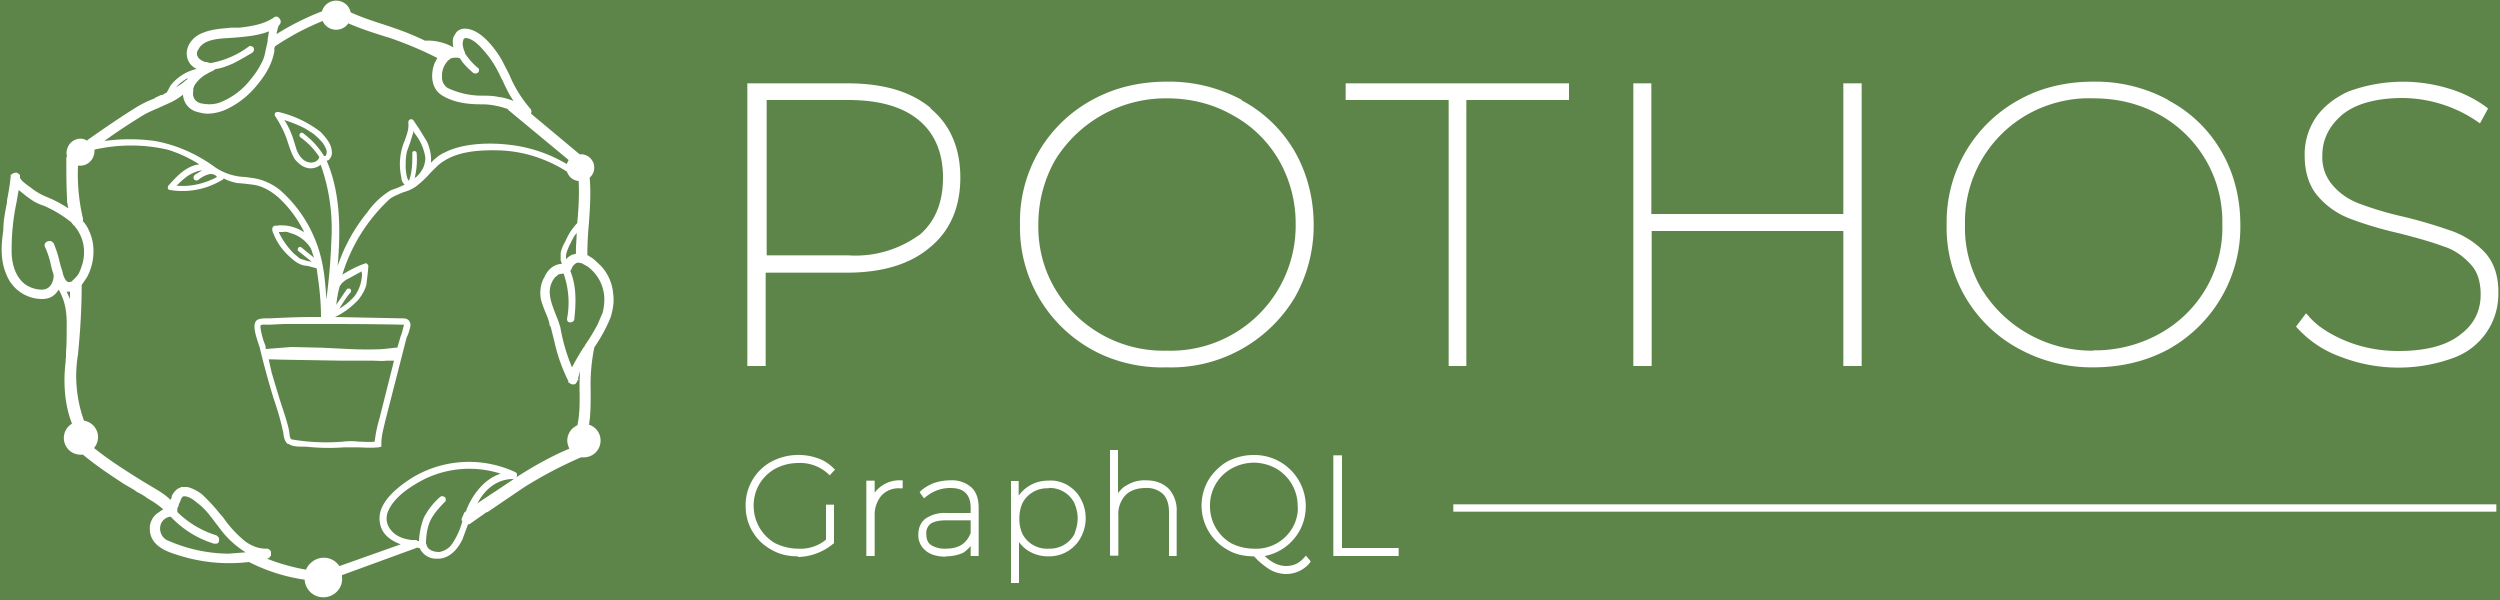 <svg xmlns="http://www.w3.org/2000/svg" width="750" height="180" fill="none">
  <style>
    :root {
      --logo-color: white;
    }
  </style>
  <rect width="100%" height="100%" fill="#5E8549" />
  <path fill="white" d="M275.6 70.6a32.5 32.5 0 0 1-21.2 6H230V30h24.5c9.2 0 16.3 2 21.2 6.1 4.8 4 7.2 9.9 7.2 17.2 0 7.5-2.4 13.3-7.2 17.3Zm3.6-38.2c-6-5-14.3-7.4-25-7.4h-30v84.8h5.5v-28H254c10.7 0 19-2.5 25-7.6 6-4.9 9.1-12 9.1-20.9 0-8.8-3-15.9-9-20.8h.1Zm70.8 72.8A37.7 37.7 0 0 1 314.2 82a37 37 0 0 1-2.7-14.7 39 39 0 0 1 5-19.2A39 39 0 0 1 350 29.5c7.3 0 13.9 1.7 19.7 5a35.8 35.8 0 0 1 14 13.6 38.1 38.1 0 0 1 5 19.2 37.5 37.5 0 0 1-38.7 37.9ZM372.6 30a46 46 0 0 0-22.6-5.5c-8.2 0-15.7 1.8-22.4 5.5A41.4 41.4 0 0 0 306 67.3a41.9 41.9 0 0 0 27 40.1c5.4 2 11.2 3 17 2.8a43.2 43.2 0 0 0 38.4-20.9 43.6 43.6 0 0 0 5.7-21.9c0-8-2-15.5-5.7-22a40.2 40.2 0 0 0-15.9-15.3V30Zm31.2 0h30.8v79.8h5.3V30h30.8v-5h-67v5Zm149.1 34.2h-57.5V25H490v84.8h5.5V69.3H553v40.5h5.5V25H553v39.2Zm75.1 41a38.9 38.9 0 0 1-33.7-18.8c-3.3-5.8-5-12.4-4.8-19A37 37 0 0 1 613.2 32c4.7-1.8 9.8-2.7 14.8-2.5 7.2 0 13.8 1.6 19.8 4.9a36.6 36.6 0 0 1 18.9 32.8 36.3 36.3 0 0 1-19 33 39.8 39.8 0 0 1-19.8 4.9h.1ZM650.5 30a45.5 45.5 0 0 0-22.5-5.5c-8.2 0-15.8 1.8-22.4 5.5A41.7 41.7 0 0 0 584 67.3a41.2 41.2 0 0 0 21.6 37.3 45.4 45.4 0 0 0 22.4 5.6c8.3 0 15.8-1.8 22.5-5.4a42 42 0 0 0 21.6-37.4c0-8-1.9-15.5-5.7-22a39.5 39.5 0 0 0-15.9-15.3V30Zm95.2 46c-2.6-2.9-6-5.1-9.6-6.5-4.8-1.7-9.7-3.2-14.7-4.4-4.5-1-9-2.3-13.3-3.9-3.3-1.2-6-3-8.1-5.4a12.7 12.7 0 0 1-3.3-9.2c0-4.9 2.2-9 6-12.2 4-3.3 10.3-5 18.2-5 8 .1 15.9 2.6 22.5 7.2l.6.4 2.4-4.4-.4-.4a36.4 36.4 0 0 0-11.6-5.7 47 47 0 0 0-30 1c-4.3 2-7.6 4.7-9.8 8a19.7 19.7 0 0 0-3.2 11.1c0 5 1.3 9.2 4 12.3 2.6 3 5.9 5.3 9.6 6.7 3.7 1.4 8.6 3 14.8 4.4 5.5 1.4 10 2.7 13.2 3.9 3.3 1 6 3 8.2 5.4 2 2.1 3 5.2 3 9 0 5-2 9-6 12-4.2 3.4-10.5 5-18.7 5-5.5 0-10.8-1-15.7-3-4.8-2-8.8-4.5-11.4-7.7l-.6-.6-3 4 .4.4a32 32 0 0 0 12.9 8.6 48 48 0 0 0 34.1.3A20.3 20.3 0 0 0 749.5 88c.1-4.9-1.2-9-3.8-12Zm-497.3 76h1.3v10.9a14 14 0 0 1-4.6 2.7 16.6 16.6 0 0 1-13.5-1c-2.3-1.2-4.2-3-5.5-5.2a15.4 15.4 0 0 1-1.9-7.6 14 14 0 0 1 7.5-12.8 16 16 0 0 1 7.7-1.8c2.1 0 4 .3 5.8 1a11 11 0 0 1 4.5 2.8l-.8 1a12.7 12.7 0 0 0-9.5-3.5 13.7 13.7 0 0 0-12 6.5c-1 2.1-1.7 4.4-1.7 6.8a13.3 13.3 0 0 0 13.7 13.5c3.7 0 6.6-1.1 8.9-3v-10.4Z"/>
  <path fill="white" d="M239.4 137.6a14.4 14.4 0 0 0-12.8 7 13.6 13.6 0 0 0-1.8 7.1 13.5 13.5 0 0 0 7.1 12.4 16.2 16.2 0 0 0 13 .9 13 13 0 0 0 4.2-2.6v-10h-.2v10l-.2.2a13.3 13.3 0 0 1-9.3 3.1 14.6 14.6 0 0 1-12.4-6.9 13.4 13.4 0 0 1-1.9-7 13.8 13.8 0 0 1 7-12.1 15 15 0 0 1 7.3-1.9c3.8 0 7 1.1 9.4 3.3l.2-.2a9.5 9.5 0 0 0-4-2.4c-1.8-.6-3.7-.9-5.6-.9Zm0 29.3c-3 0-5.6-.6-8-2a14.7 14.7 0 0 1-7.7-13 14.8 14.8 0 0 1 7.7-13.4 17.4 17.4 0 0 1 14-1c1.8.6 3.4 1.7 4.7 3l.4.4-1.6 1.7-.4-.4a12.4 12.4 0 0 0-9-3.3c-2.5 0-4.8.6-6.9 1.7a12.5 12.5 0 0 0-6.5 11.1 12.9 12.9 0 0 0 6.5 11.3c2.1 1 4.4 1.6 6.8 1.6a12 12 0 0 0 8.4-2.7v-10.5h2.4V163l-.2.1c-3 2.5-6.7 3.9-10.6 4v-.2Zm25.6-21a10 10 0 0 1 5.3-1.3v1.3h-.3c-2.6 0-4.6.8-6 2.4a9.4 9.4 0 0 0-2.2 6.6v11.3h-1.2v-21.6h1.3v5.3a7.8 7.8 0 0 1 3.2-4"/>
  <path fill="white" d="M269.7 145.2c-1.5 0-3 .4-4.4 1.2-1 .6-1.8 1.5-2.4 2.6l.8-1.1a8 8 0 0 1 6-2.5v-.2Zm-8.7 20.5h.4v-11c0-1 0-1.9.3-2.8l-.3 1v-7.7h-.4v20.5Zm1.5 1.1h-2.6v-22.6h2.5v3.6a9.3 9.3 0 0 1 7.9-3.7h.5v2.4h-.8a7 7 0 0 0-5.6 2.2 9 9 0 0 0-2 6v12.1Zm29.3-6.8v-4.3h-8c-2.3 0-4 .3-5 1a4.4 4.4 0 0 0-1.6 3.6 4.4 4.4 0 0 0 1.8 3.7c1 .9 2.6 1.3 4.7 1.3 3.9 0 6.6-1.8 8-5.3Zm-.8-13.4c1.3 1.3 2 3.3 2 5.8v13.8h-1.4v-4.4a7.7 7.7 0 0 1-3 3.3 9.3 9.3 0 0 1-5 1.2c-2 .1-4-.5-5.7-1.7a5.5 5.5 0 0 1-2.1-4.3 5.4 5.4 0 0 1 1.9-4.3c1.3-1.1 3.3-1.7 6-1.7h8v-2.1c0-2.1-.6-3.8-1.8-4.9a7.3 7.3 0 0 0-5-1.6c-2.8 0-5.6 1-7.7 3l-.8-1.1c1.2-1 2.4-1.8 3.9-2.2 1.4-.7 3-1 4.6-1 2.7 0 4.7.8 6 2"/>
  <path fill="white" d="M283.8 156.1c-2.2 0-3.6.4-4.6 1a3.6 3.6 0 0 0-1.3 3.2c0 1.4.4 2.5 1.4 3.2 1.3.8 2.9 1.2 4.4 1.1 3.8 0 6.2-1.4 7.5-4.7v-3.8h-7.4Zm0-1.1c-2.6 0-4.5.4-5.6 1.5a4.9 4.9 0 0 0-1.8 3.9c0 1.6.7 3 2 4 1.2 1 3 1.5 5.3 1.5 2 0 4-.5 5.5-1.7a8.9 8.9 0 0 1-5.5 1.5 8 8 0 0 1-5-1.4 5 5 0 0 1-2-4c0-1.6.6-2.9 1.8-3.9 1.1-.8 3-1.4 5.3-1.4h8.5v10.7h.3v-13.3c0-2.4-.6-4.3-2-5.5a8 8 0 0 0-5.4-1.9 12.9 12.9 0 0 0-8 2.8l.2.2c2.2-1.8 5-2.8 7.8-2.7 2.2 0 4 .6 5.2 1.8 1.1 1.1 2 3 2 5.3v2.6h-8.6Zm0 12c-2.6 0-4.7-.6-6.1-1.8a5.9 5.9 0 0 1-2.2-4.8c0-1.9.6-3.5 2-4.7a9.9 9.9 0 0 1 6.3-1.8h7.4v-1.5c0-2-.5-3.5-1.5-4.5-1.1-1.1-2.6-1.5-4.7-1.5-2.7 0-5.3 1-7.3 2.7l-.5.4-1.3-1.8.3-.4c1.1-1 2.5-1.8 4-2.4 1.5-.5 3.2-.8 4.8-.8a8.8 8.8 0 0 1 6.4 2.1c1.5 1.4 2.2 3.4 2.2 6.2v14.4h-2.4v-3c-.6.7-1.3 1.4-2.2 2-1.5.7-3.3 1.1-5.3 1.1v.1Zm35.4-3a9 9 0 0 0 3.3-3.4 10.6 10.6 0 0 0 .1-10 8.8 8.8 0 0 0-8.2-4.8 9.5 9.5 0 0 0-8 4.6c-.8 1.6-1.3 3.4-1.2 5.2 0 1.8.4 3.5 1.2 5a8.8 8.8 0 0 0 8 4.6c1.8 0 3.4-.5 4.8-1.2Zm.8-18c1.6.9 2.8 2.2 3.7 3.9 1 1.7 1.5 3.7 1.4 5.7a10 10 0 0 1-1.4 5.5 11 11 0 0 1-3.7 4c-1.7.9-3.6 1.4-5.6 1.3a9.8 9.8 0 0 1-9.2-6v14h-1.4v-29.6h1.4v5.8a9.9 9.9 0 0 1 9.4-6c2 0 3.7.4 5.4 1.3"/>
  <path fill="white" d="M314.6 146.5a8.3 8.3 0 0 0-7.8 4.3c-.7 1.5-1 3.1-1 4.8 0 1.7.3 3.2 1 4.7a8.3 8.3 0 0 0 7.8 4.3 8.4 8.4 0 0 0 7.7-4.3c.5-1.4 1-3 1-4.8 0-1.6-.4-3.3-1.1-4.8a8.3 8.3 0 0 0-7.8-4.3h.2Zm-.2 19.2a9.6 9.6 0 0 1-8.4-4.9 9.3 9.3 0 0 1-1.4-5.3 10.4 10.4 0 0 1 5-8.9 9.4 9.4 0 0 1 4.8-1.2 9.4 9.4 0 0 1 8.5 4.9 11.6 11.6 0 0 1 .1 10.5 9.3 9.3 0 0 1-8.6 5Zm-10 8.1h.2v-15.7l1.1 2.2a9.1 9.1 0 0 0 8.7 5.6 10 10 0 0 0 5.2-1.4c1.6-.8 2.8-2 3.7-3.6.8-1.5 1.3-3.3 1.3-5.5a11 11 0 0 0-1.3-5.3 9.5 9.5 0 0 0-8.9-5 9.4 9.4 0 0 0-8.8 5.7l-1 2.3v-7.8h-.3v28.5Zm1.3 1.1h-2.4v-30.6h2.3v4.4a10.7 10.7 0 0 1 8.8-4.5c2-.2 4 .3 5.8 1.3 1.7 1 3.1 2.4 4 4.1a12 12 0 0 1 1.5 6c0 2.1-.6 4.1-1.6 5.9a10.7 10.7 0 0 1-9.5 5.4 11 11 0 0 1-6-1.6 9.8 9.8 0 0 1-2.9-2.7v12.3Zm44.5-28c1.6 1.5 2.4 3.8 2.4 6.7v12.7h-1.4v-12.6a8 8 0 0 0-2-5.8 7.4 7.4 0 0 0-5.5-2c-2.7 0-4.8.8-6.3 2.3a8.8 8.8 0 0 0-2.4 6.5v11.5h-1.4v-30.7h1.4v14.2a8.9 8.9 0 0 1 3.4-3.8c1.5-1 3.3-1.4 5.5-1.4 2.7 0 4.8.8 6.3 2.3"/>
  <path fill="white" d="M334.2 165.7h.3v-11c0-1.2.1-2.3.4-3.3l-.4 1v-16.3h-.3v29.6Zm17.6 0h.3v-12a9 9 0 0 0-2.2-6.5 8.2 8.2 0 0 0-6-2.2 10 10 0 0 0-5.2 1.5c-1 .5-2 1.4-2.6 2.4l.8-1.1a9 9 0 0 1 6.8-2.4c2.6 0 4.6.6 6 2.2a8.7 8.7 0 0 1 2 6v12.1Zm1.3 1.1h-2.4v-13.1c0-2.4-.6-4.3-1.8-5.5a7.1 7.1 0 0 0-5.2-1.8c-2.5 0-4.6.7-6 2.1a8.3 8.3 0 0 0-2.2 6.2v12H333V135h2.4v12.9c.8-.9 1.5-1.8 2.6-2.3a10 10 0 0 1 5.8-1.5c2.8 0 5 .8 6.8 2.5a9.6 9.6 0 0 1 2.4 7v13.2Zm11.1-8.3c1.2 2.2 2.9 3.7 5 5a14.8 14.8 0 0 0 13.9 0 13 13 0 0 0 6.8-11.8 13.3 13.3 0 0 0-6.8-11.6 14.4 14.4 0 0 0-14 0 13 13 0 0 0-6.6 11.6c0 2.5.5 4.8 1.7 7v-.2Zm28.3 10a8.7 8.7 0 0 1-6.7 3.2c-1.5 0-3-.5-4.5-1.3a22 22 0 0 1-4.8-3.9h-.4a15 15 0 0 1-7.7-2 16 16 0 0 1-5.5-5.2 15.4 15.4 0 0 1 .1-15c1.3-2.3 3.2-4.1 5.5-5.4a17 17 0 0 1 15.5 0 14.8 14.8 0 0 1-5.7 27.5c2.6 2.6 5.1 4 7.5 4a8 8 0 0 0 6-3l.7 1Z"/>
  <path fill="white" d="M376.2 138.8a14 14 0 0 0-6.8 1.8 12.6 12.6 0 0 0-6.4 11.1 12.8 12.8 0 0 0 6.4 11.3c2 1 4.3 1.6 6.7 1.6a12.6 12.6 0 0 0 12.4-7.8c.6-1.6 1-3.3.8-5a12.9 12.9 0 0 0-6.4-11.2 14 14 0 0 0-6.7-1.8Zm0 27a14.4 14.4 0 0 1-12.4-7 13.5 13.5 0 0 1-1.9-7 13.8 13.8 0 0 1 7-12.1 15 15 0 0 1 14.4 0 13.6 13.6 0 0 1 7 12 13.9 13.9 0 0 1-6.9 12 14 14 0 0 1-7.3 2h.1Zm0-28.2c-2.7 0-5.3.6-7.6 1.9a12 12 0 0 0-5.1 5 14.8 14.8 0 0 0 0 14.6c1.2 2.1 3 3.8 5.1 5 2.3 1.2 5 1.9 7.5 1.8h.6v.2a22 22 0 0 0 4.8 3.8 8.1 8.1 0 0 0 7.7.4c1-.4 2-1 2.7-1.8l-.1-.3a8 8 0 0 1-6 2.8c-2.6 0-5.3-1.5-8-4.4l-.6-.7h1.1a14.4 14.4 0 0 0 10.8-7.4c1.1-2 1.7-4.4 1.7-6.8a13.7 13.7 0 0 0-7.2-12.3 14.9 14.9 0 0 0-7.5-1.8Zm9.5 34.6a10 10 0 0 1-4.7-1.3 23 23 0 0 1-4.8-4c-3 0-5.7-.6-8-2a15.2 15.2 0 0 1-5.6-21c1.3-2.1 3.3-4.1 5.5-5.4a17 17 0 0 1 8-2 15.4 15.4 0 0 1 14 22.3 15.2 15.2 0 0 1-10.7 8c2.2 2.1 4.4 3 6.4 3 2.2 0 4-.8 5.5-2.6l.5-.5 1.4 1.7-.2.4a9.2 9.2 0 0 1-7.2 3.4Zm15-35h1.4V165h17.1v1.3h-18.5v-29.2Z"/>
  <path fill="white" d="M401.2 165.7h17.6v-.2h-17.2v-27.8h-.4v28Zm18.6 1.1H400v-30.2h2.6v27.8h17v2.4Zm16.1-13.3h313v-2.2H436v2.2ZM180.7 94l-1.4 3.3a60.8 60.8 0 0 1-3.9 6.4v.2l-.3.3-.2.3a82.2 82.2 0 0 0-3.3 5.7 55.1 55.1 0 0 1-3.5-12l-.6-1.9-.8-2c-1.5-3.9-3-7.6-.2-11.1l.5-.4.6-.5 1-.2h.5c1.5 4.4 1.9 9 1 13.6 0 .5.3 1 .8 1h.2c.5 0 1.2-.3 1.2-1 .5-4.7.7-9.8-1.2-14.4l.4-.7.2-.5.2-.3c.4-.5.9-.9 1.3-1h.5l.4.1.5.1.5.3c.8.4 1.6.9 2.2 1.5a12.2 12.2 0 0 1 4 9c0 1.4-.2 3-.6 4.3Zm-24.9 48.6-7 4.7-1.7 1.1-3 2-1 .7.3-.4c2.5-4.6 6.4-7 10.5-7h.2c.4 0 .9-.4 1-1v-.2c0-.4-.1-.7-.6-.9a32.9 32.9 0 0 0-31.3 2c-4.6 3-9.9 7.5-9.3 12.7.3 3.3 2.4 5.5 6.3 7l-18.3 6.5h-.1a5.6 5.6 0 0 0-8.1-1.3c-.8.6-1.5 1.4-1.9 2.4a60 60 0 0 1-11.7-3.3l.3-.1h.2l.3-.3.1-.2.3-.3v-1c0-.3-.1-.5-.4-.7-.1-.2-.4-.3-.6-.4h-.5c-2.2 0-4-.7-6-2a34 34 0 0 1-6.8-7.3l-1.2-1.4c-1.6-2-3.3-3.8-5.2-5.6-1.3-1-2.8-1.8-4.4-2.2h-2v.2c-.3 0-.6.2-1 .4a5.9 5.9 0 0 0-1.7 2.2v.5l-.2.2-.1.4c-1.1-1.1-2.4-2-3.5-2.7l-5-3-2.4-1.5c-4.6-2.9-8.5-5.5-12.1-8.4a5 5 0 0 0-3-8.2 39.6 39.6 0 0 1-1.8-19.9c.8-8.1 1.1-14.7 1.1-20.8l1.5-2.2c2.3-4 2.7-9.4 1-13.4-.5-1.2-1.1-2.5-2.1-3.5v-.8a57.9 57.9 0 0 1-1.5-15.9h.7a4.2 4.2 0 0 0 4-3c.2-.6.3-1.2.2-1.8a49.2 49.2 0 0 1 22 0c2.9.9 6 2.2 9.5 4.4-.8.1-1.6.3-2.3.6-2.9 1.2-5 3.6-6.9 5.7a1 1 0 0 0-.2 1c0 .2.4.4.6.4 5.4.9 11-.2 15.6-3 .2 0 .4-.2.5-.5 1.2.7 2.6 1.1 4 1.4l2.3.2c1.5.2 3 .3 4.3.7 2.2.7 4.2 2 5.9 3.5 2.7 2.5 5.2 5.6 7.4 9.8l.3.8-.2-.3c-2-1.3-4.3-2-6.6-2h-1v-.2.3h-1a1 1 0 0 0-.7.5c-.3.7 0 1.5.4 2.2v.1a18 18 0 0 0 4.8 6.6c1.1 1 2.2 2 4 2.5l1.4.2 2.6.7.3 2.2c.6 4.1 1 8.3 1 12.4h-2.5c-4.2 0-8.5.2-12.8.4h-.6c-1.2 0-2.8 0-3.5.7-1.1 1.2-.4 3.8.6 6.8l.4 1.2c1.2 5.1 2.6 10.1 4.1 15.1 1.1 3.2 2.1 6.4 2.8 9.7l.2.8c.1 1.1.3 2.4 1.2 3.3l.4.1c1 .7 2.6.8 4 .8h1.2c3.8.4 7.6.5 11.4.2h4.4c2 .1 4 .2 6 0l.8-.2v-.8c0-2.4.7-4.8 1.2-7l6.4-25 .4-.8c.5-1.6 1-2.9.6-3.6-.4-1.3-1.7-1.3-2.4-1.3h-.3l-19.8-.4c2.8-1.3 5.2-3.2 7.2-5.4 1.1-1.5 1.8-2.8 2.2-4.2l.4-3.3.2-2.2c0-.3 0-.6-.4-.8-.2-.3-.4-.3-.7-.1-2.4.8-4.6 2-6.7 3.3a51.4 51.4 0 0 1 14-22.5c1.1-1 2.7-1.5 4.2-2.2 1.5-.4 2.9-1 4.2-2a32 32 0 0 0 4-3.8 61 61 0 0 1 2-2c4.8-4.5 12.2-4.9 18-4.8 7.5.1 14.7 2.4 21 6.4a4 4 0 0 0 3.5 2.8c.2 4 0 8.2-.4 12.2v.4a17.8 17.8 0 0 0-3.5 5.3l-.2.4c-.6 1-1.1 2.2-1.3 3.3v2.2l.2.5.1.6h-.4a5 5 0 0 0-2.5 1l-.3.2c-.9.8-1.6 1.8-2 2.8v.1l-.2.2a10 10 0 0 0-.8 6.4c.4 1.5 1 3 1.6 4.4.4 1 .9 2.2 1 3.4l.3.3 1.1 4.4c.9 4.1 2.3 8.1 4.2 11.9v.5h.3a1.3 1.3 0 0 0 1.3.5c.3 0 .4 0 .6-.2l.5-.7v-.3l.4-.1-.2-.4.6-2.3c-.1 2.3-.2 4.6-.1 6.8 0 3.2 0 6.5-.7 9.5a5 5 0 0 0-3 5c.1.7.3 1.3.6 2-5 2.1-10.1 4.9-15 8Zm-16.2 11-.4.2v.2l-.1.2-.6 1.4v.5l.2.3a22 22 0 0 1-2.7 6.2 6 6 0 0 1-4.2 3c-1.4 0-3.3-.4-3.8-2v-.2l-.2-.2v-.2c0-2.2.4-5 1.4-7 1-2 2.6-3.7 4.2-5.4.3-.2.4-.4.3-.7 0-.3 0-.6-.2-.7-.5-.4-1.1-.5-1.6 0a21.2 21.2 0 0 0-4.7 6 22 22 0 0 0-1.5 7.1h-.5l-.2-.3h-1.5c-1.6-.2-3.3-.6-4.9-1.7-2.5-1.9-3.3-4.6-2-7.3 2.2-4.6 7.6-7.6 10.6-9.2a30.8 30.8 0 0 1 23-1.7c-5.6 1.8-8.9 7.4-10.2 10.7l-.2.6h-.2v.2ZM20 87.5h1v2.2l-1-2.2Zm35-63.3 1.4-.8-.2.3-.2.3h-.2c-1 1-2 1.6-3 2.2.6-.7 1.4-1.4 2.3-2Zm84-12.3c.2-.3.4-.4.6-.5 1.6 0 3.6 1.4 5.9 4.2 2 2.3 3.6 5 4.8 7.7l.5.9c1 2.2 2 4.3 3.3 6.1l-.5-.2c-1.5-.5-2.7-.9-4-1-1.7-.4-3.4-.4-5.1-.4-3.5 0-7-.8-10.2-2.3a3.8 3.8 0 0 1-1.7-3.4v-.4c0-1.6.6-3 1.6-4.2l.3-.3.3-.2.3-.3c.5-.2.9-.3 1.6-.3h.6l.7.2c1 1.7 2.4 3 4 4.4l.7.2.7-.3c.2-.2.3-.4.3-.8 0-.3-.1-.5-.3-.6a19 19 0 0 1-3.9-4.4v-.2c-.4-.9-.7-1.9-.7-2.9l.2-1ZM62.3 22l.8-.4.4-.2h.1l.3-.2.8-.5c1.8-.2 3.4-.9 5.1-1.6 2-1 3.9-2.1 5.9-3.3.3-.2.5-.6.5-1 0-.3-.2-.8-.7-.9a.7.7 0 0 0-.8 0 27 27 0 0 1-11.4 5H63l-1-.3h-.5c-1-.4-2-1-2.2-1.7-.2-.2-.2-.5-.2-.8 0-.3 0-.8.4-1.2 1.2-2.7 5-3.2 7.7-3.4l3-.2c3.6-.3 7.2-.6 10.5-1.9l-.4 2.4v.6l-.5 2.2c-.3 1.4-.5 2.8-1.3 4.2a24 24 0 0 1-3.3 5 21.4 21.4 0 0 1-9.4 7c-1.7.6-3.6.6-5.5.2-1.6-.4-2.4-1.5-2.4-3l.1-1.2v-.4l.2-.3v-.3l.3-.3v-.2l.4-.4v-.1c1-1.2 2.2-2.2 3.5-2.8ZM5 60.5l.6-3.5 2 1.6.5.4.3.2c1.4 1.1 3 2 4.7 2.5 3 1.3 5.8 3 8.3 5l.2.3.6.7h.1l.2.3c1.8 2.2 2.8 5 2.7 7.9 0 2.2-.7 4.2-1.5 6-.5.9-1.2 1.6-2 2.3 0 .2-.1.2-.3.3h-.2c-.2.1-.5.2-.7.1-.7-.2-1.1-1-1.5-2l-.2-.7v-.2l-.6-1.9-.6-2.4c-.4-1.5-.9-3-1.5-4.4-.3-.4-.7-.7-1.1-.7-.6 0-1.1.2-1.4.6-.3.4-.3.9 0 1.4a27 27 0 0 1 1.4 4l.5 2.2.6 2v.4c-.1 1.7-1 4-3.6 4a9 9 0 0 1-4.8-1.5c-2.5-1.8-4-5-4.2-9.3-.1-5.2.4-10.5 1.5-15.6ZM57.7 52c.8-.4 1.9-.8 3-.9l-2.2 1.3c-.5.4-.5 1-.3 1.4.3.3.7.5 1.2.2l.2-.1a7.4 7.4 0 0 1 3.5-1.7c.8 0 1.5.2 2 .9-3.7 2-8 3-12.1 2.6 1.4-1.4 2.8-2.8 4.7-3.7Zm27.5 17.5 1 .1 1.8.6c1.9.7 4 2.2 5.3 4.4l.9 2.7-3.7-3c-.3-.3-.7-.3-1 0-.2.3-.3.7 0 1l4 3.2-.7-.1-.6-.1-2.2-.7-1.8-1.5a22.6 22.6 0 0 1-4.5-6.3v-.2h1.5Zm8.2-29.8a17 17 0 0 1 3.5 3.3c.5.8 1 1.6 1.1 2.4 0 .4 0 1.1-.4 1.4h-.4a23.4 23.4 0 0 0-6.1-6.7c-.4-.4-.8-.4-1.1 0-.2.2-.2.6 0 1a22 22 0 0 1 5.8 6l-.1.3c-.6 1.3-2.2 1.6-3.4 1.2-1.7-.5-2.7-2.2-3.3-3.6l-.8-2.6c-.7-2.3-1.6-4.4-2.9-6.4 3.3 1.1 6 2.2 8 3.7ZM108.6 82a11.6 11.6 0 0 1-2.2 6.8 18 18 0 0 1-4.6 3.8c1-1.6 2-3.3 3.3-4.8.3-.3.3-.8 0-1.1a1 1 0 0 0-1 0l-3.2 4.7c.2-1.9.5-3.7 1-5.5.6-1 1.5-1.8 2.6-2.3l4-2.2v.6Zm-57.4 73c3.5 3.7 8 6.6 13 8.1h.4c.3 0 .6 0 .8-.2.3-.3.4-.8.3-1.3 0-.4-.4-.7-.8-1a28.7 28.7 0 0 1-11.7-7v-1.1l.4-.8v-.3l.2-.4c.3-.6.6-1.7 1-2 .7-.3 1.8 0 3.3 1l1.5 1.2c2.2 1.7 3.8 4 5.4 6.1l.7.9a28 28 0 0 0 8 7.5l-5.1.4h-.1a46 46 0 0 1-18.7-4.2l-.6-.5a4 4 0 0 1-1-4 3.5 3.5 0 0 1 3-2.4Zm83-140.1h-.3.3Zm-16 93.3-4.4 17.5a39 39 0 0 0-1.4 6.8c-1.5.2-3.2 0-4.8 0-1.6-.2-3.2-.2-4.7 0-5.2.4-10.4.2-15.5-.7-.4-.3-.6-1.4-.6-2.2l-.2-1c-.8-3.3-2-6.5-3-9.8l-2.1-7-.9-4h.6l3.5.1 18 .3h8.9c1.5 0 3 .2 4.4 0h2.2Zm1-3.9h-.5c-2 .2-3.8.5-5.7.5-5.7.2-11.4-.3-17-.5l-8.6-.2-7.7.6v-.8l-.5-1.3c-.4-1.1-1.3-4.4-1-5 .3-.3 1.5-.2 2-.2h.8l4.2-.2h8.5c8.8 0 17.6 0 26.5.2h1l-.6 2.4-.4 1.1-1 3.4Zm6.9-52.5L125 53l-.6.4c.6-2.4.8-4.9.6-7.4 0-.9-1.4-.9-1.3 0 0 2.7 0 5.5-1 8.2-.3-.1-.8-.9-1-3.8v-.2c0-1.6 0-3.2.4-4.8l1-2.8 1-3.3.2.6a15 15 0 0 1 3.3 7.4c0 1.6-.5 3.2-1.5 4.4Zm26.4-8.4c-4.4-.5-13-.8-19.2 2.4-1.6.7-2.8 1.8-4 3v-.3c.1-1.7-.2-3.8-1.2-6l-2.2-3.6-1.8-2.7c-.2-.4-.8-.5-1-.4-.4.2-.6.4-.6.9v.2c.2 1.9-.5 3.6-1.1 5.3a18.1 18.1 0 0 0-1 11 3 3 0 0 0 1 2.2l-2 .9-2.2.8a23 23 0 0 0-7 6.6 51 51 0 0 0-8.9 16.1c.9-10.7.9-21.8-3.3-31.6l.5-.1a3 3 0 0 0 1-3c-.2-2.2-2-4.1-3.3-5.5a33 33 0 0 0-12.6-6c-.3 0-.8 0-1 .2a.9.9 0 0 0 0 1.1c1.6 2.5 3 5.2 3.8 8 .6 1.7 1.1 3.3 2 4.8.8 1 2.5 2.8 4.8 2.8 1.1 0 2.2-.4 3-1.1a57.2 57.2 0 0 1 3.2 22.9c-.2 5.8-.7 11.7-1.5 17.5-.3-5.3-.8-10.8-2.6-15.9-2.2-6.4-6-12.2-11.2-16.8a17 17 0 0 0-8.3-3.7l-2.2-.3a17.1 17.1 0 0 1-8.9-2.8c-5.4-4-11.6-6.8-18.2-8-5-.7-10.2-.7-15.2 0C35 39.6 39 37 42.9 34.6c1.5-.9 3-1.5 4.6-2.2l3.1-1.4a19 19 0 0 0 4.3-2.6 5.6 5.6 0 0 0 4 5.1c1.1.3 2.2.6 3.3.6 2.9 0 5.5-1.1 6.7-1.8 3.3-1.7 6.1-4.1 8.4-7 2.9-3.5 4.4-6.6 5-9.9v-1.2h.2v-.3a78 78 0 0 1 14.3-7.6 4.4 4.4 0 0 0 3.6 2.6 4.4 4.4 0 0 0 4.1-1.9c3.6 1.6 7.4 2.8 11.2 4l1 .3c5 1.7 9.8 3.7 14.5 6.1l-.8 1.5c-1.3 3.3-1.1 7.7 2.2 9.7 4 2.5 8.8 2.7 12.1 2.7 2.4 0 5 .5 7.6 1.4l.2.3 18.1 15-.6 1.2a43 43 0 0 0-17.5-5.8Zm17.3 34.3V77c0-1.1.5-2.2 1-3.3l.2-.4c.6-1.2 1.1-2.4 2-3.4 0 2-.3 4.1-.2 6.2l-1.1.3c-.7.3-1.4.8-1.9 1.4Zm14.1 10c-.3-3-1.7-6-3.8-8.1l-.1-.1-1.5-1.4-.2-.2-.8-.6-.4-.2-.1-.1-.8-.5c0-3.3.2-6.8.5-9.8v-.1c.3-4.4.6-8.8.2-13.3a4 4 0 0 0-3-7l-14.6-12.2c.2-.6.2-1.1-.3-1.6a38 38 0 0 1-6-9.6l-.1-.3-2.2-4.3a30.6 30.6 0 0 0-4.4-6c-1.7-1.7-4.1-3.7-6.9-3.7h-.4c-1.1.2-2 .7-2.4 1.6-1 1.2-.8 2.7-.6 4a15.7 15.7 0 0 0-8.5-2 82 82 0 0 0-9.9-4l-.8-.3c-4-1.3-7.9-2.5-11.6-4.2A4.4 4.4 0 0 0 101 .2a4.4 4.4 0 0 0-4.4 3.2A79 79 0 0 0 83 10.2v-.3c.2-.8.4-2.1.8-2.4.6-.6.5-1.5 0-2-.4-.6-1.2-.7-1.7-.2-3 2-6.7 2.6-10.3 3h-2.4c-2.9.3-5.7.4-8.4 1.5-3 1-5.7 4.1-4.8 7.6a4.8 4.8 0 0 0 2.7 3.2v.1a14 14 0 0 0-7.7 4.9L50 27.8l-.3.1-1 .6h-.4l-1.7.8-.4.3a31 31 0 0 0-5.5 2.7c-4.8 3-9.6 6.3-14.3 9.6l-.3.3c-.6-.4-1.2-.6-2-.6a4.2 4.2 0 0 0-4 3.3 3 3 0 0 0 0 1.9l-.2.5c0 4.2 0 8.1.2 12v1.1l.4 2.1c-2-1.3-4-2.4-6.2-3.3a19 19 0 0 1-4.8-2.7 10 10 0 0 0-.8-.6c-1-.7-2.7-2-2.7-2.7v-.8h-.2c-.2-.3-.6-.6-1-.6a2 2 0 0 0-1.4.6h-.2v.7a77 77 0 0 1-1.1 7v.6C1.6 63.4 1 66 1 69c-.6 4.1-1 9 .9 13.3a11.5 11.5 0 0 0 10.7 7.4c1.5 0 2.7-.4 3.5-1.1.6-.4 1-1 1.5-1.7 2.2 3.7 2.5 7.5 2.4 11.7 0 2.4 0 4.7-.2 7v1.5l-.1.7v.7c-.6 4.8-.7 12 1.9 18.6a5 5 0 0 0 2.6 9.3h.7c4.2 3.5 8.5 6.3 12.3 8.8l3.1 1.8.8.6c1 .5 2 1 3 1.8l1 .6a29 29 0 0 1 3.9 2.8l-.4.2-1.4 1c-.9.6-1.6 1.6-2 2.8-.3.8-.3 1.8-.2 2.8.6 4 4.4 5.7 8 6.8a50 50 0 0 0 21.7 2.2 53.1 53.1 0 0 0 16.7 5.3 5.6 5.6 0 0 0 3.8 5 5.7 5.7 0 0 0 7.2-3.6c.2-.7.3-1.4.2-2.1v-.7h.1l21.9-8 .4-.2.9.1a5.4 5.4 0 0 0 5.2 3.2h.8c2.8-.3 5.1-2.3 6.8-5.7l1.7-4.6h.2l.4-.1.2-.2 4.7-3.3.4-.1 2.5-1.7 2.2-1.5 6.2-4.2a128 128 0 0 1 17.1-9h.8a5 5 0 0 0 5-4.2 5 5 0 0 0-3.4-5.6c.5-3 .5-6.2.5-9.4v-1a55 55 0 0 1 1.1-12.8c2-2.9 3.7-6 5-9.3v-.1c.7-2.4 1-4.7.6-7"/>
</svg>
